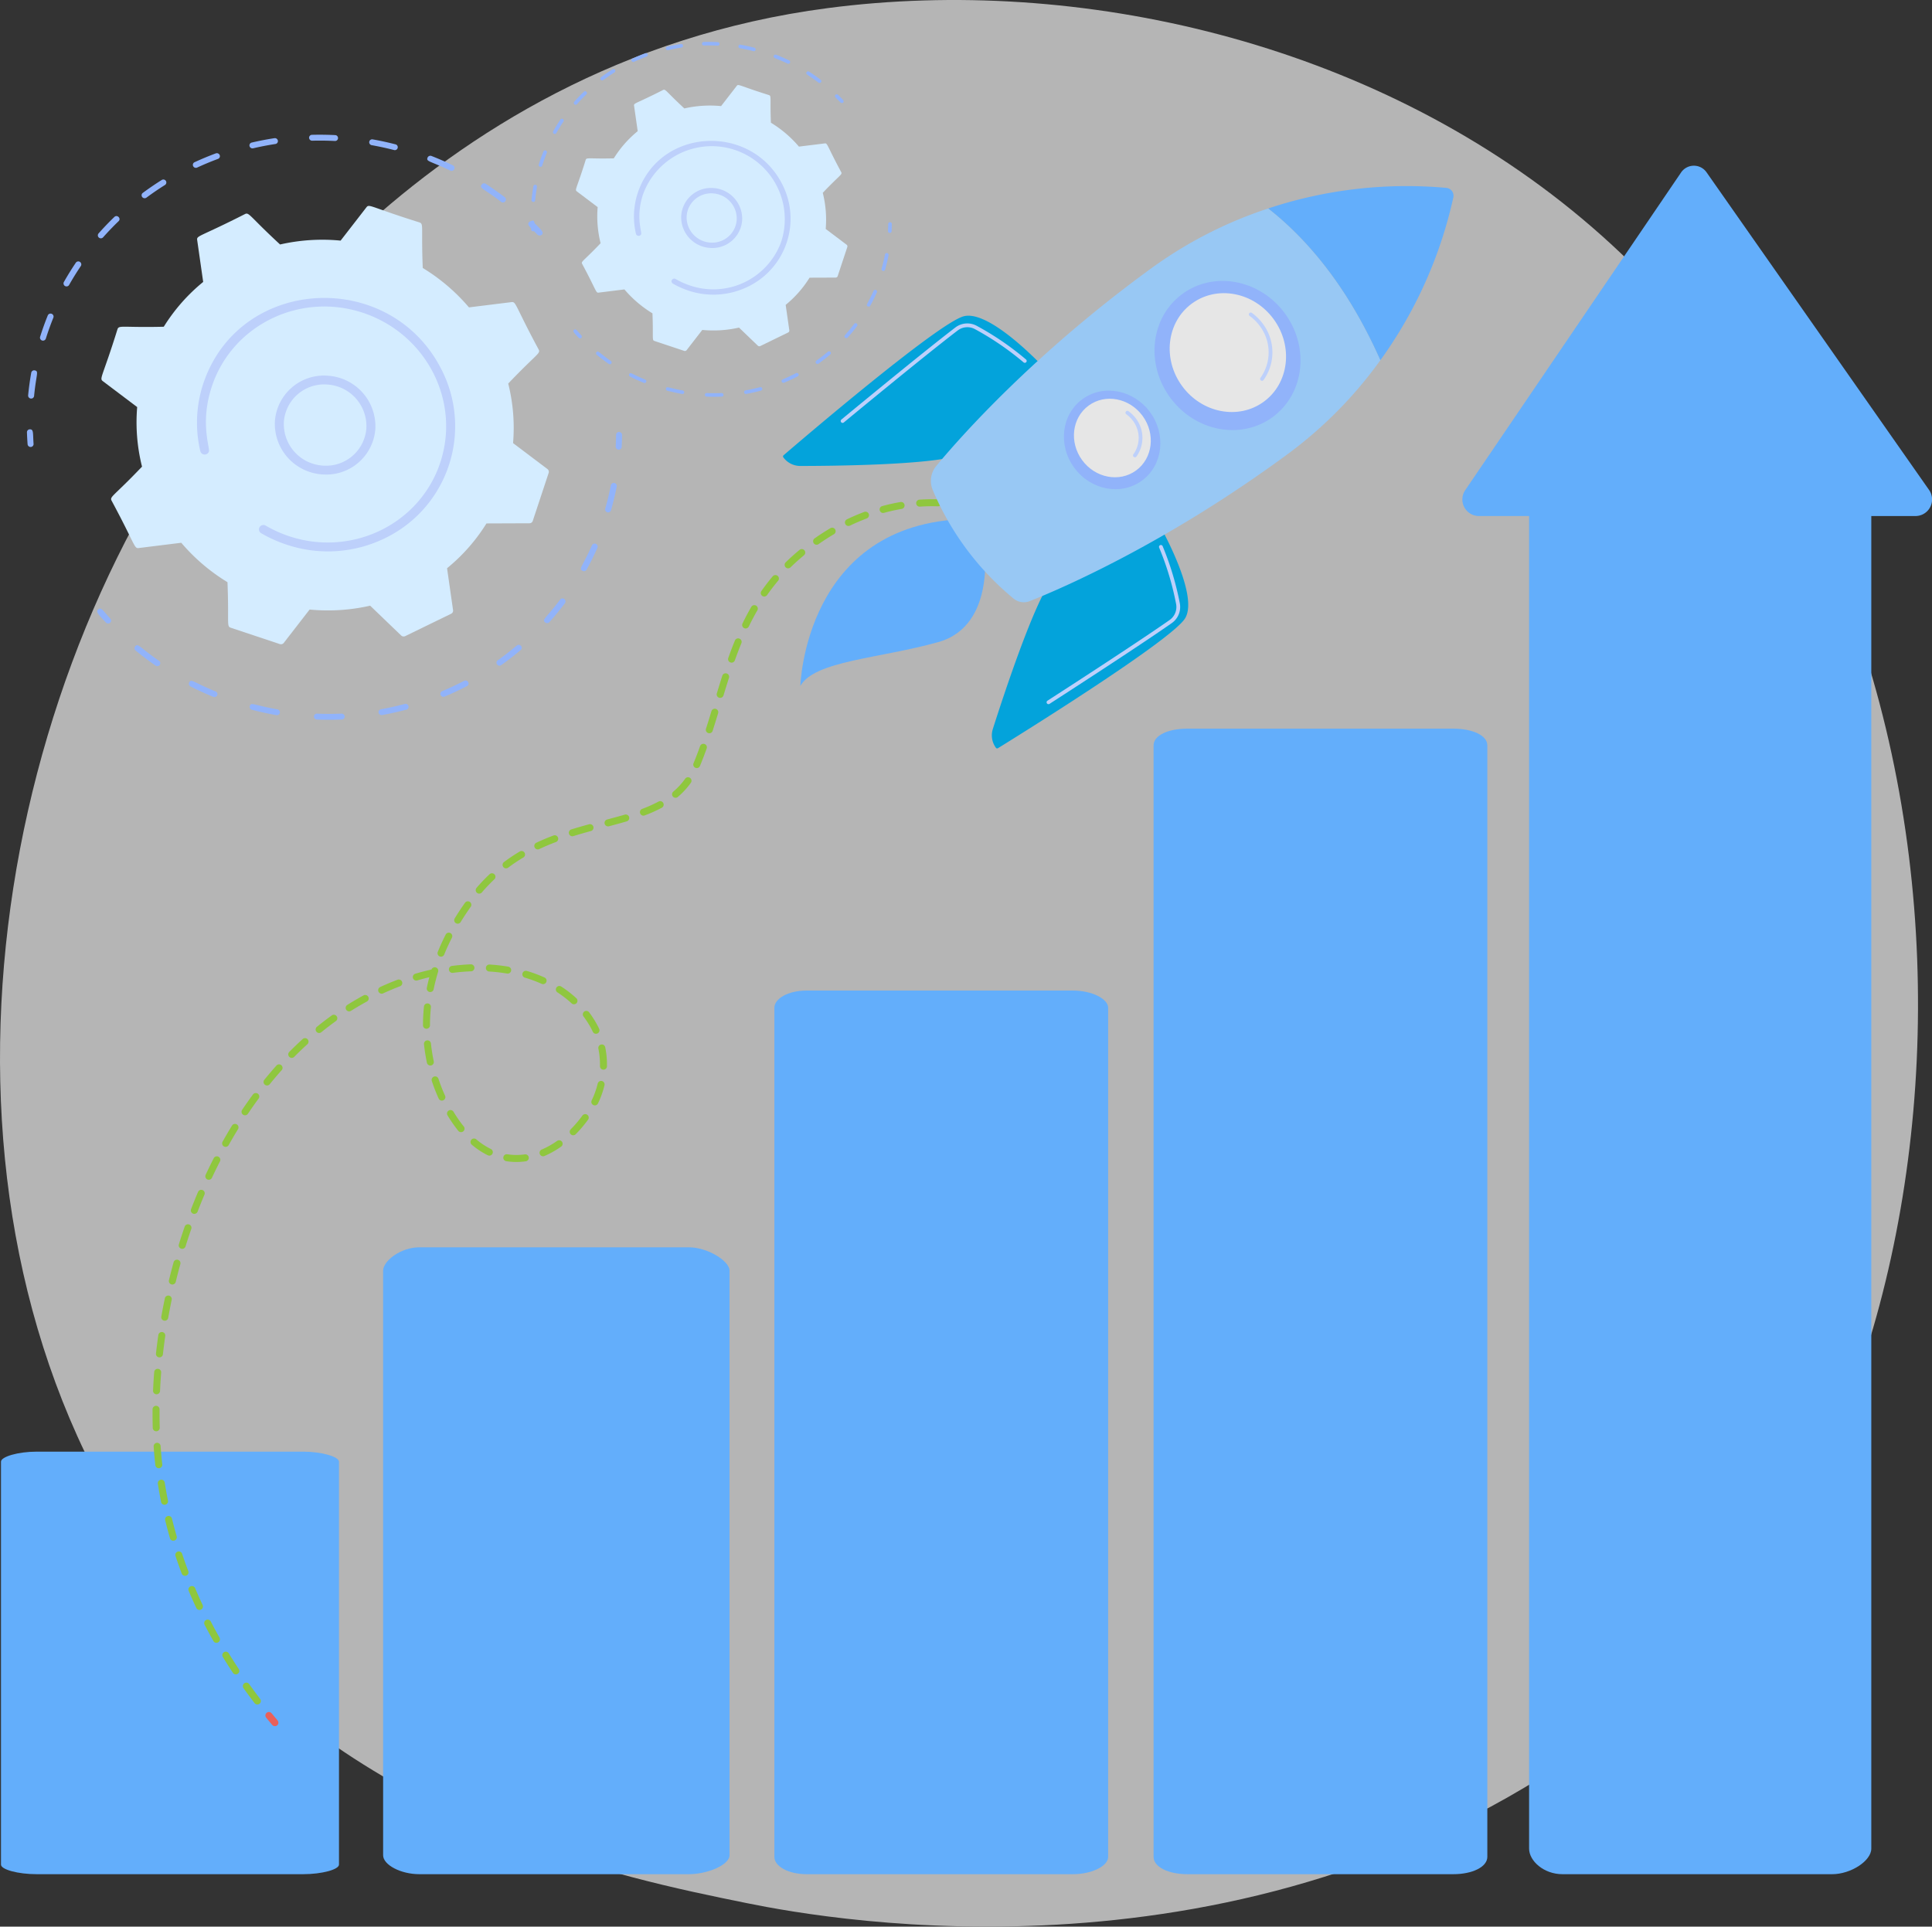 <svg xmlns="http://www.w3.org/2000/svg" xmlns:xlink="http://www.w3.org/1999/xlink" width="435.491" height="434.359" viewBox="0 0 435.491 434.359">
  <rect x="0" y="0" width="435.491" height="434.359" fill="#333333" stroke="none"/>
  <defs>
    <clipPath id="clip-path">
      <rect id="Rectangle_3454" data-name="Rectangle 3454" width="435.491" height="434.359" fill="none"/>
    </clipPath>
    <clipPath id="clip-path-3">
      <rect id="Rectangle_3448" data-name="Rectangle 3448" width="432.337" height="434.359" fill="none"/>
    </clipPath>
    <clipPath id="clip-path-4">
      <path id="Path_35144" data-name="Path 35144" d="M381.274,2458.366a.789.789,0,0,0-.108,1.109q.67.815,1.356,1.62a.788.788,0,1,0,1.2-1.021q-.678-.8-1.34-1.6a.787.787,0,0,0-1.109-.109" transform="translate(-380.987 -2458.187)" fill="none"/>
    </clipPath>
    <linearGradient id="linear-gradient" x1="-19.178" y1="15.188" x2="-19.127" y2="15.188" gradientUnits="objectBoundingBox">
      <stop offset="0" stop-color="#e1473d"/>
      <stop offset="1" stop-color="#e9605a"/>
    </linearGradient>
    <clipPath id="clip-path-6">
      <path id="Path_35146" data-name="Path 35146" d="M1369.045,720.1a.788.788,0,0,0,.666.893c.672.1,1.354.216,2.026.351a.81.81,0,0,0,.156.016.788.788,0,0,0,.154-1.56c-.7-.141-1.41-.263-2.11-.365a.774.774,0,0,0-.115-.008.79.79,0,0,0-.778.675" transform="translate(-1369.036 -719.424)" fill="none"/>
    </clipPath>
    <linearGradient id="linear-gradient-2" x1="-57.04" y1="166.187" x2="-56.999" y2="166.187" xlink:href="#linear-gradient"/>
  </defs>
  <g id="Group_9439" data-name="Group 9439" transform="translate(-265 89)">
    <g id="Group_9438" data-name="Group 9438" transform="translate(265 -89)" clip-path="url(#clip-path)">
      <g id="Group_9429" data-name="Group 9429" transform="translate(0 0)">
        <g id="Group_9428" data-name="Group 9428" clip-path="url(#clip-path)">
          <g id="Group_9427" data-name="Group 9427" transform="translate(0 0)" opacity="0.68">
            <g id="Group_9426" data-name="Group 9426">
              <g id="Group_9425" data-name="Group 9425" clip-path="url(#clip-path-3)">
                <path id="Path_35119" data-name="Path 35119" d="M382.224,373.261c-8.878,9.346-17.278,15.373-23.914,20.135C280.3,449.371,187.987,433.054,168.368,429.07,139.4,423.186,83.4,411.812,42.913,364.2-18.34,292.169-8.8,178.686,38.71,103.774c8.691-13.7,54.6-89.756,147.9-101.952C243.077-5.56,308.9,9.327,356.566,49.262c100.056,83.827,92.933,253.173,25.658,324" transform="translate(0 0.001)" fill="#f2f2f2"/>
              </g>
            </g>
          </g>
          <path id="Path_35120" data-name="Path 35120" d="M39.27,620.4a.679.679,0,0,1-.44-.581c-.066-.886-.115-1.788-.144-2.681a.657.657,0,0,1,.653-.675c.9-.02.66.882.838,3.279a.656.656,0,0,1-.624.7.69.69,0,0,1-.283-.043" transform="translate(-32.611 -519.672)" fill="#91b3fa"/>
          <path id="Path_35121" data-name="Path 35121" d="M40.383,252.181c.165-1.7.4-3.411.7-5.09a.664.664,0,0,1,.783-.528c1,.194.348.758-.14,5.764a.661.661,0,0,1-.737.587.679.679,0,0,1-.608-.733m2.7-13.186c.515-1.634,1.1-3.279,1.734-4.83a.678.678,0,0,1,1.257.507c-.626,1.547-1.195,3.134-1.7,4.733a.678.678,0,0,1-1.292-.41m5.352-12.339c.838-1.483,1.747-2.952,2.7-4.366a.677.677,0,0,1,1.129.747c-.936,1.385-1.827,2.825-2.648,4.278a.678.678,0,0,1-1.184-.658m7.9-10.031a.658.658,0,0,1-.072-.938c1.132-1.279,2.332-2.53,3.566-3.718.634-.61,1.587.346.953.956-1.209,1.164-2.385,2.389-3.495,3.642a.682.682,0,0,1-.953.057m9.77-9.138a.654.654,0,0,1,.123-.93c1.379-1.022,2.815-2,4.271-2.914a.672.672,0,0,1,.739,1.124c-1.426.893-2.834,1.854-4.185,2.856a.687.687,0,0,1-.948-.135m11.855-6.63a.682.682,0,0,1-.374-.339.652.652,0,0,1,.313-.883c1.565-.724,3.178-1.395,4.794-1.995a.689.689,0,0,1,.876.388.653.653,0,0,1-.382.856c-1.583.588-3.164,1.246-4.7,1.955a.684.684,0,0,1-.529.018M90.71,196.47a.682.682,0,0,1-.422-.467.653.653,0,0,1,.489-.8c1.684-.394,3.407-.727,5.119-.989a.685.685,0,0,1,.78.554.654.654,0,0,1-.552.758c-1.678.258-3.366.584-5.016.97a.687.687,0,0,1-.4-.027m13-2.331a.657.657,0,0,1,.647-.682c1.735-.046,3.5-.024,5.235.065a.664.664,0,1,1-.05,1.327c-1.7-.087-3.429-.108-5.129-.063a.683.683,0,0,1-.7-.646M147,208.57c-4.048-3.091-4.958-3.041-4.4-3.879a.678.678,0,0,1,.934-.185c1.461.947,2.9,1.963,4.288,3.02A.664.664,0,1,1,147,208.57m-29.729-13.548a.663.663,0,0,1,.777-.535c1.713.3,3.438.678,5.127,1.113a.663.663,0,1,1-.323,1.285c-1.655-.425-3.346-.792-5.024-1.091a.677.677,0,0,1-.556-.772m18.249,6.494c-4.581-2.214-5.473-1.987-5.1-2.924a.688.688,0,0,1,.873-.369c1.627.638,3.246,1.346,4.812,2.1a.663.663,0,1,1-.581,1.191" transform="translate(-34.04 -163.062)" fill="#91b3fa"/>
          <path id="Path_35122" data-name="Path 35122" d="M760.435,320.646c-1.552-1.658-2.515-2.219-1.87-2.852a.683.683,0,0,1,.956.009c1.674,1.65,2.514,2.307,1.869,2.889a.77.77,0,0,1-.955-.046" transform="translate(-639.287 -267.734)" fill="#91b3fa"/>
          <path id="Path_35123" data-name="Path 35123" d="M884.313,624.195a.677.677,0,0,1-.44-.665c.047-.873.076-1.756.087-2.626a.659.659,0,0,1,.684-.646.683.683,0,0,1,.668.682c-.011.888-.041,1.789-.089,2.68a.66.66,0,0,1-.71.618.689.689,0,0,1-.2-.043" transform="translate(-745.091 -522.867)" fill="#91b3fa"/>
          <path id="Path_35124" data-name="Path 35124" d="M210.832,741.615c-1.739-.711-3.468-1.5-5.139-2.354a.666.666,0,0,1-.3-.9c.473-.916.856-.057,5.943,2.024a.669.669,0,0,1,.376.869.688.688,0,0,1-.879.356m8.217,2.1c.256-1,.847-.235,6.226.716a.676.676,0,0,1,.557.772.663.663,0,0,1-.776.536c-1.841-.325-3.7-.732-5.516-1.21a.674.674,0,0,1-.49-.814m-21.237-9.15c-1.54-1.066-3.055-2.21-4.5-3.4a.659.659,0,0,1-.093-.937c.668-.789.848.13,5.363,3.254a.662.662,0,0,1,.173.927.68.68,0,0,1-.94.156m36.139,12.117a.677.677,0,0,1-.441-.647.659.659,0,0,1,.693-.636c1.836.074,3.693.072,5.52-.006a.683.683,0,0,1,.714.634.657.657,0,0,1-.635.693c-1.865.08-3.761.082-5.635.006a.7.7,0,0,1-.217-.044m14.56-1a.682.682,0,0,1-.429-.5.654.654,0,0,1,.532-.773c1.8-.323,3.6-.727,5.366-1.2a.688.688,0,0,1,.836.467.653.653,0,0,1-.463.815c-1.8.482-3.642.893-5.477,1.224a.687.687,0,0,1-.365-.034m13.937-4.121a.683.683,0,0,1-.384-.36.652.652,0,0,1,.345-.871c1.677-.7,3.344-1.486,4.954-2.325a.689.689,0,0,1,.917.279.652.652,0,0,1-.27.9c-1.643.857-3.344,1.655-5.055,2.373a.685.685,0,0,1-.507.008m12.646-7.023a.686.686,0,0,1-.309-.233.653.653,0,0,1,.143-.927c1.476-1.047,2.924-2.17,4.3-3.338a.685.685,0,0,1,.953.076.654.654,0,0,1-.063.936c-1.409,1.191-2.886,2.337-4.393,3.406a.682.682,0,0,1-.636.079m10.537-9.715c-.793-.688.14-.826,3.373-5.134a.677.677,0,0,1,1.092.8c-1.1,1.47-2.284,2.911-3.512,4.283a.682.682,0,0,1-.953.052m8.425-11.628c-.925-.5-.053-.832,2.126-5.754a.678.678,0,0,1,1.241.545c-.744,1.68-1.569,3.345-2.452,4.951a.675.675,0,0,1-.915.258m5.536-13.214a.672.672,0,0,1-.416-.808c.5-1.737.923-3.508,1.267-5.266a.665.665,0,0,1,.791-.515.677.677,0,0,1,.536.786c-.352,1.793-.787,3.6-1.294,5.373a.667.667,0,0,1-.833.448l-.053-.017" transform="translate(-162.748 -584.502)" fill="#91b3fa"/>
          <path id="Path_35125" data-name="Path 35125" d="M141.453,876.984c-1.6-1.726-2.4-2.418-1.733-2.969.7-.574,1.09.316,2.726,2.083a.655.655,0,0,1-.038.938.685.685,0,0,1-.955-.052" transform="translate(-117.582 -736.635)" fill="#91b3fa"/>
          <path id="Path_35126" data-name="Path 35126" d="M154.015,372.779l9.6-1.189a42.994,42.994,0,0,0,10.415,8.886c.375,9.261-.255,9.937.735,10.267l11.069,3.688a.8.8,0,0,0,.882-.261l5.829-7.525a42.834,42.834,0,0,0,13.646-.871l6.987,6.717a.813.813,0,0,0,.915.147l10.361-5.048a.767.767,0,0,0,.427-.8l-1.355-9.46a40.835,40.835,0,0,0,8.884-10.1l9.692-.036a.781.781,0,0,0,.743-.531l3.584-10.826a.784.784,0,0,0-.279-.871l-7.745-5.845a40.98,40.98,0,0,0-1.092-13.428c6.43-6.748,7.334-6.754,6.864-7.665-5.368-9.975-5.062-10.824-6.114-10.694l-9.6,1.189a42.989,42.989,0,0,0-10.415-8.886c-.374-9.255.256-9.937-.734-10.267-11.06-3.475-11.325-4.236-11.951-3.426l-5.83,7.525a42.821,42.821,0,0,0-13.646.871c-6.878-6.345-6.968-7.319-7.9-6.863-10.165,5.175-10.934,4.826-10.788,5.848l1.355,9.46a40.821,40.821,0,0,0-8.883,10.1c-9.251.224-10.108-.422-10.435.567-3.353,10.773-4.143,11.065-3.305,11.7l7.745,5.845a40.988,40.988,0,0,0,1.092,13.428c-6.408,6.725-7.335,6.749-6.863,7.665,5.367,9.975,5.062,10.824,6.113,10.694" transform="translate(-122.755 -249.222)" fill="#d4ecff"/>
          <path id="Path_35127" data-name="Path 35127" d="M394.518,549.559a11.094,11.094,0,0,1,12.067-10.212,11.435,11.435,0,0,1,10.573,12.018,11.1,11.1,0,0,1-12.067,10.213,11.433,11.433,0,0,1-10.573-12.018m10.64,11.024.006,0Zm1.293-19.25a9.1,9.1,0,0,0-9.91,8.387,9.388,9.388,0,0,0,8.683,9.87,9.112,9.112,0,0,0,9.91-8.387,9.39,9.39,0,0,0-8.684-9.87" transform="translate(-332.552 -454.63)" fill="#bdd0fb"/>
          <path id="Path_35128" data-name="Path 35128" d="M301.812,483.011h0a29.976,29.976,0,0,1-4.533-2.16,1,1,0,0,1-.443-1.212.961.961,0,0,1,.075-.155,1.016,1.016,0,0,1,1.385-.342,28.064,28.064,0,0,0,5.265,2.382c13.842,4.611,28.723-2.356,33.718-15.578q.191-.507.363-1.025c4.624-13.969-3.236-29.03-17.408-33.756-14.152-4.715-29.462,2.673-34.081,16.6-2.745,8.293-.346,13.858-.668,14.712a1.021,1.021,0,0,1-1.939-.149,28.034,28.034,0,0,1,1.069-16.307c8.748-23.158,41.7-24.568,53.187-2.3a28.055,28.055,0,0,1,1.769,21.838q-.186.561-.393,1.111A27.959,27.959,0,0,1,325.129,482a29.267,29.267,0,0,1-22.193,1.408q-.566-.188-1.124-.4" transform="translate(-238.401 -360.638)" fill="#bdd0fb"/>
          <path id="Path_35129" data-name="Path 35129" d="M762.355,319.12a.412.412,0,0,1-.267-.353c-.04-.537-.07-1.085-.087-1.626a.4.4,0,0,1,.4-.41c.549-.012.4.535.509,1.989a.4.4,0,0,1-.379.426.422.422,0,0,1-.172-.026" transform="translate(-642.355 -266.999)" fill="#91b3fa"/>
          <path id="Path_35130" data-name="Path 35130" d="M763.03,95.733c.1-1.03.244-2.069.426-3.088a.4.4,0,0,1,.475-.32c.607.118.211.46-.085,3.5a.4.4,0,0,1-.447.356.412.412,0,0,1-.369-.445m1.635-8c.313-.992.671-1.989,1.052-2.93a.411.411,0,0,1,.762.308c-.38.938-.725,1.9-1.031,2.871a.411.411,0,0,1-.784-.249m3.247-7.486c.508-.9,1.06-1.791,1.64-2.649a.411.411,0,0,1,.685.453c-.568.84-1.109,1.714-1.607,2.6a.411.411,0,0,1-.718-.4m4.791-6.085a.4.4,0,0,1-.044-.569c.687-.776,1.415-1.535,2.164-2.255.385-.37.963.21.578.58-.733.706-1.447,1.45-2.12,2.21a.414.414,0,0,1-.578.034m5.927-5.543a.4.4,0,0,1,.075-.564c.836-.62,1.708-1.215,2.591-1.768a.408.408,0,0,1,.448.682c-.865.542-1.719,1.125-2.539,1.732a.417.417,0,0,1-.575-.082m7.192-4.022a.413.413,0,0,1-.227-.205.4.4,0,0,1,.19-.536c.95-.439,1.928-.846,2.908-1.21a.418.418,0,0,1,.532.236.4.4,0,0,1-.232.519c-.961.356-1.919.756-2.85,1.186a.415.415,0,0,1-.321.011m7.739-2.662a.413.413,0,0,1-.256-.283.4.4,0,0,1,.3-.485c1.022-.239,2.067-.441,3.106-.6a.415.415,0,0,1,.473.336.4.4,0,0,1-.335.46c-1.018.156-2.042.354-3.043.588a.415.415,0,0,1-.242-.016m7.885-1.414a.4.4,0,0,1,.393-.414c1.052-.028,2.121-.014,3.176.039a.4.4,0,1,1-.03.8c-1.034-.053-2.08-.066-3.111-.038a.415.415,0,0,1-.427-.392m26.265,8.755c-2.456-1.875-3.008-1.845-2.671-2.353a.412.412,0,0,1,.566-.112c.887.574,1.762,1.191,2.6,1.832a.4.4,0,1,1-.5.634m-18.035-8.219a.4.4,0,0,1,.471-.325c1.039.185,2.086.412,3.11.675a.4.4,0,1,1-.2.78c-1-.258-2.03-.481-3.048-.662a.411.411,0,0,1-.338-.468M820.747,65c-2.779-1.343-3.32-1.205-3.1-1.774a.418.418,0,0,1,.53-.224c.987.387,1.969.817,2.919,1.275a.4.4,0,0,1,.194.54.408.408,0,0,1-.546.182" transform="translate(-643.221 -50.658)" fill="#91b3fa"/>
          <path id="Path_35131" data-name="Path 35131" d="M1199.857,137.268c-.942-1.006-1.526-1.346-1.134-1.73a.414.414,0,0,1,.58.005c1.015,1,1.525,1.4,1.134,1.753a.468.468,0,0,1-.58-.028" transform="translate(-1010.401 -114.159)" fill="#91b3fa"/>
          <path id="Path_35132" data-name="Path 35132" d="M1275.01,321.42a.41.41,0,0,1-.267-.4c.028-.529.046-1.065.053-1.593a.4.4,0,0,1,.415-.392.414.414,0,0,1,.405.414c-.007.539-.025,1.085-.054,1.626a.4.4,0,0,1-.431.375.413.413,0,0,1-.12-.026" transform="translate(-1074.588 -268.938)" fill="#91b3fa"/>
          <path id="Path_35133" data-name="Path 35133" d="M866.435,392.654c-1.055-.431-2.1-.912-3.118-1.428a.4.4,0,0,1-.182-.544c.287-.556.519-.035,3.605,1.228a.406.406,0,0,1,.228.527.417.417,0,0,1-.533.216m4.985,1.271c.155-.6.514-.143,3.777.434a.41.41,0,0,1,.338.468.4.4,0,0,1-.471.325c-1.117-.2-2.243-.445-3.346-.734a.409.409,0,0,1-.3-.493m-12.884-5.551c-.934-.647-1.853-1.341-2.732-2.063a.4.4,0,0,1-.057-.568c.405-.479.515.079,3.254,1.974a.4.4,0,0,1,.105.562.413.413,0,0,1-.571.095m21.924,7.351a.411.411,0,0,1-.268-.393.4.4,0,0,1,.421-.386c1.114.045,2.241.044,3.349,0a.414.414,0,0,1,.433.385.4.4,0,0,1-.385.42c-1.132.049-2.282.05-3.419,0a.424.424,0,0,1-.131-.027m8.833-.607a.413.413,0,0,1-.26-.3.4.4,0,0,1,.323-.469c1.09-.2,2.185-.441,3.255-.727a.417.417,0,0,1,.507.283.4.4,0,0,1-.281.494c-1.092.293-2.21.542-3.323.742a.414.414,0,0,1-.221-.02m8.455-2.5a.413.413,0,0,1-.233-.219.4.4,0,0,1,.209-.528c1.017-.426,2.028-.9,3.005-1.411a.418.418,0,0,1,.556.169.4.4,0,0,1-.163.545c-1,.52-2.029,1-3.067,1.439a.415.415,0,0,1-.308,0m7.672-4.261a.417.417,0,0,1-.188-.142.4.4,0,0,1,.087-.562c.9-.635,1.774-1.317,2.611-2.025a.416.416,0,0,1,.578.046.4.4,0,0,1-.038.568c-.854.723-1.751,1.418-2.665,2.067a.413.413,0,0,1-.386.048m6.392-5.894c-.481-.418.085-.5,2.046-3.115a.411.411,0,0,1,.662.485c-.669.892-1.386,1.766-2.13,2.6a.414.414,0,0,1-.578.032m5.111-7.054c-.561-.3-.032-.5,1.29-3.491a.411.411,0,0,1,.753.331c-.451,1.019-.952,2.029-1.488,3a.41.41,0,0,1-.555.156m3.358-8.016a.407.407,0,0,1-.252-.49c.3-1.054.56-2.129.769-3.194a.4.4,0,0,1,.48-.313.411.411,0,0,1,.325.477c-.213,1.088-.477,2.184-.785,3.259a.4.4,0,0,1-.505.272l-.032-.011" transform="translate(-721.304 -306.33)" fill="#91b3fa"/>
          <path id="Path_35134" data-name="Path 35134" d="M824.346,474.777c-.97-1.047-1.458-1.467-1.051-1.8.424-.348.661.191,1.654,1.264a.4.4,0,0,1-.023.569.415.415,0,0,1-.579-.032" transform="translate(-693.903 -398.622)" fill="#91b3fa"/>
          <path id="Path_35135" data-name="Path 35135" d="M831.966,168.9l5.827-.721a26.087,26.087,0,0,0,6.319,5.391c.227,5.618-.155,6.028.445,6.228l6.715,2.237a.483.483,0,0,0,.535-.158l3.536-4.565a25.989,25.989,0,0,0,8.278-.528l4.239,4.075a.493.493,0,0,0,.555.089l6.286-3.062a.466.466,0,0,0,.259-.486l-.822-5.739a24.768,24.768,0,0,0,5.389-6.13l5.88-.022a.473.473,0,0,0,.451-.322l2.175-6.568a.476.476,0,0,0-.169-.529l-4.7-3.546a24.863,24.863,0,0,0-.663-8.146c3.9-4.094,4.449-4.1,4.164-4.65-3.256-6.051-3.071-6.567-3.709-6.488l-5.827.722a26.078,26.078,0,0,0-6.318-5.391c-.227-5.615.155-6.028-.445-6.229-6.71-2.108-6.87-2.57-7.25-2.079l-3.536,4.565a25.979,25.979,0,0,0-8.278.528c-4.173-3.849-4.227-4.44-4.794-4.164-6.167,3.14-6.633,2.928-6.545,3.548l.822,5.739a24.769,24.769,0,0,0-5.389,6.13c-5.612.136-6.132-.256-6.331.344-2.034,6.536-2.513,6.712-2.005,7.1l4.7,3.546a24.87,24.87,0,0,0,.663,8.146c-3.888,4.08-4.45,4.094-4.164,4.65,3.256,6.051,3.071,6.567,3.709,6.488" transform="translate(-697.041 -102.928)" fill="#d4ecff"/>
          <path id="Path_35136" data-name="Path 35136" d="M977.871,276.141a6.73,6.73,0,0,1,7.32-6.2,6.937,6.937,0,0,1,6.414,7.29,6.731,6.731,0,0,1-7.321,6.2,6.936,6.936,0,0,1-6.414-7.291m6.455,6.688h0Zm.785-11.678a5.521,5.521,0,0,0-6.012,5.088,5.7,5.7,0,0,0,5.268,5.988,5.528,5.528,0,0,0,6.012-5.088,5.7,5.7,0,0,0-5.268-5.988" transform="translate(-824.318 -227.541)" fill="#bdd0fb"/>
          <path id="Path_35137" data-name="Path 35137" d="M921.629,235.769h0a18.173,18.173,0,0,1-2.75-1.31.6.6,0,0,1-.224-.829.617.617,0,0,1,.841-.207,17.013,17.013,0,0,0,3.194,1.445,16.281,16.281,0,0,0,20.455-9.451q.116-.307.22-.622a16.466,16.466,0,0,0-31.236-10.406c-1.665,5.031-.21,8.407-.406,8.925a.62.62,0,0,1-1.176-.09,17.006,17.006,0,0,1,.649-9.893c5.307-14.049,25.3-14.9,32.266-1.394a17.02,17.02,0,0,1,1.073,13.248q-.113.34-.239.674a16.961,16.961,0,0,1-8.522,9.3,17.756,17.756,0,0,1-13.463.854q-.343-.114-.682-.242" transform="translate(-767.199 -170.52)" fill="#bdd0fb"/>
          <path id="Path_35138" data-name="Path 35138" d="M618.909,1790.956H558.188c-4.256,0-8.185,3.1-8.185,5.253V1928.02c0,2.152,3.929,4.269,8.185,4.269h60.721c4.256,0,9.181-2.117,9.181-4.269V1796.209c0-2.151-4.925-5.253-9.181-5.253" transform="translate(-463.644 -1509.749)" fill="#63aefb"/>
          <path id="Path_35139" data-name="Path 35139" d="M77.629,2086.626c0-1.113-3.837-2.264-8.093-2.264H9.5c-4.256,0-8.057,1.151-8.057,2.264v90.836c0,1.113,3.8,2.164,8.057,2.164H69.536c4.256,0,8.093-1.051,8.093-2.164Z" transform="translate(-1.22 -1757.086)" fill="#63aefb"/>
          <path id="Path_35140" data-name="Path 35140" d="M2272.307,699.422c0-2.734-4.577-4.8-8.833-4.8H2202.7c-4.256,0-7.529,2.063-7.529,4.8v302.917c0,2.734,3.273,5.759,7.529,5.759h60.773c4.256,0,8.833-3.025,8.833-5.759Z" transform="translate(-1850.497 -585.557)" fill="#63aefb"/>
          <path id="Path_35141" data-name="Path 35141" d="M1186.94,1426.176c0-2.014-3.67-3.877-7.926-3.877h-60.033c-4.256,0-7.271,1.863-7.271,3.877v191.47c0,2.014,3.016,3.871,7.271,3.871h60.033c4.256,0,7.926-1.856,7.926-3.871Z" transform="translate(-937.155 -1198.976)" fill="#63aefb"/>
          <path id="Path_35142" data-name="Path 35142" d="M1731.3,1050.032c0-2.26-3.37-3.764-7.626-3.764h-60.033c-4.256,0-7.571,1.5-7.571,3.764v250.595c0,2.26,3.315,3.9,7.571,3.9h60.033c4.256,0,7.626-1.642,7.626-3.9Z" transform="translate(-1396.043 -881.988)" fill="#63aefb"/>
          <path id="Path_35143" data-name="Path 35143" d="M2100.091,311.032l48.594-71.529a3.488,3.488,0,0,1,5.8-.044l50.1,71.529a3.737,3.737,0,0,1-2.885,5.921h-98.692a3.735,3.735,0,0,1-2.915-5.877" transform="translate(-1769.786 -200.572)" fill="#63aefb"/>
        </g>
      </g>
      <g id="Group_9431" data-name="Group 9431" transform="translate(59.821 385.973)">
        <g id="Group_9430" data-name="Group 9430" clip-path="url(#clip-path-4)">
          <rect id="Rectangle_3450" data-name="Rectangle 3450" width="3.114" height="3.186" transform="translate(-0.097)" fill="url(#linear-gradient)"/>
        </g>
      </g>
      <g id="Group_9433" data-name="Group 9433" transform="translate(0 0)">
        <g id="Group_9432" data-name="Group 9432" clip-path="url(#clip-path)">
          <path id="Path_35145" data-name="Path 35145" d="M242.622,988.558a.785.785,0,0,1-.625-.308c-.853-1.11-1.695-2.246-2.5-3.375a.787.787,0,1,1,1.281-.916c.8,1.114,1.628,2.235,2.469,3.332a.787.787,0,0,1-.624,1.267m-4.853-6.79a.786.786,0,0,1-.657-.353c-.771-1.161-1.531-2.353-2.261-3.541a.788.788,0,1,1,1.342-.824c.72,1.173,1.471,2.348,2.231,3.495a.788.788,0,0,1-.656,1.223m-4.364-7.114a.787.787,0,0,1-.687-.4c-.69-1.223-1.363-2.467-2-3.7a.788.788,0,0,1,1.4-.723c.627,1.213,1.29,2.44,1.971,3.646a.788.788,0,0,1-.686,1.175m-3.831-7.414a.787.787,0,0,1-.713-.453c-.6-1.267-1.172-2.558-1.715-3.838a.787.787,0,0,1,1.45-.615c.535,1.261,1.1,2.534,1.69,3.783a.788.788,0,0,1-.712,1.123m-3.255-7.683a.788.788,0,0,1-.737-.509c-.5-1.312-.97-2.645-1.409-3.961a.787.787,0,0,1,1.494-.5c.432,1.3.9,2.61,1.388,3.9a.789.789,0,0,1-.737,1.066m-2.639-7.916a.787.787,0,0,1-.756-.569c-.387-1.34-.751-2.707-1.083-4.063a.788.788,0,0,1,1.53-.375c.327,1.335.686,2.681,1.067,4a.788.788,0,0,1-.757,1.006m-1.983-8.1a.788.788,0,0,1-.771-.633c-.276-1.375-.525-2.768-.74-4.141a.788.788,0,0,1,1.556-.244c.211,1.35.456,2.721.728,4.074a.788.788,0,0,1-.617.927.779.779,0,0,1-.156.016m-1.292-8.242a.787.787,0,0,1-.781-.7c-.153-1.364-.28-2.774-.377-4.189a.787.787,0,1,1,1.571-.108c.1,1.393.221,2.78.371,4.122a.787.787,0,0,1-.695.87.779.779,0,0,1-.089,0m-.576-8.324a.787.787,0,0,1-.786-.765c-.031-1.063-.046-2.143-.046-3.211q0-.495,0-.991a.808.808,0,0,1,.794-.781.787.787,0,0,1,.781.794q0,.49,0,.979c0,1.053.015,2.118.045,3.165a.787.787,0,0,1-.764.81h-.023m.07-8.345h-.035a.788.788,0,0,1-.752-.822c.062-1.389.148-2.8.258-4.193a.787.787,0,1,1,1.57.124c-.108,1.375-.193,2.768-.254,4.139a.787.787,0,0,1-.786.753m.652-8.321a.787.787,0,0,1-.783-.875c.153-1.375.333-2.776.533-4.165a.787.787,0,1,1,1.559.225c-.2,1.373-.375,2.757-.527,4.115a.787.787,0,0,1-.781.7m1.194-8.262a.806.806,0,0,1-.138-.012.788.788,0,0,1-.638-.913c.243-1.37.511-2.757.8-4.123a.787.787,0,1,1,1.541.324c-.282,1.349-.548,2.72-.787,4.074a.788.788,0,0,1-.775.651m1.711-8.164a.789.789,0,0,1-.766-.974c.33-1.359.685-2.725,1.053-4.06a.788.788,0,0,1,1.519.419c-.365,1.319-.714,2.669-1.04,4.012a.788.788,0,0,1-.765.6m2.22-8.038a.788.788,0,0,1-.752-1.021c.413-1.33.854-2.672,1.311-3.988a.787.787,0,1,1,1.488.516c-.451,1.3-.886,2.626-1.294,3.939a.789.789,0,0,1-.752.554m2.735-7.884a.788.788,0,0,1-.735-1.07c.506-1.315,1.035-2.626,1.574-3.9a.788.788,0,0,1,1.45.615c-.532,1.253-1.055,2.547-1.553,3.846a.789.789,0,0,1-.735.505m3.26-7.686a.788.788,0,0,1-.713-1.121c.592-1.269,1.213-2.54,1.845-3.779a.788.788,0,0,1,1.4.717c-.625,1.221-1.237,2.476-1.821,3.727a.788.788,0,0,1-.714.455M301,866.247a14.387,14.387,0,0,1-2.261-.179.788.788,0,1,1,.248-1.556,13.072,13.072,0,0,0,3.919.021.787.787,0,1,1,.225,1.559,14.962,14.962,0,0,1-2.131.155m6.021-1.286a.788.788,0,0,1-.31-1.512,19.019,19.019,0,0,0,3.486-1.961.788.788,0,0,1,.908,1.288,20.627,20.627,0,0,1-3.775,2.123.789.789,0,0,1-.309.063m-12.117-.149a.789.789,0,0,1-.347-.081,17.649,17.649,0,0,1-3.631-2.406.788.788,0,0,1,1.02-1.2,16.046,16.046,0,0,0,3.3,2.192.788.788,0,0,1-.348,1.5m-59.428-1.978a.788.788,0,0,1-.686-1.173c.686-1.224,1.4-2.445,2.129-3.631a.787.787,0,1,1,1.342.823c-.716,1.168-1.422,2.372-2.1,3.577a.787.787,0,0,1-.688.4m78.351-2.612a.787.787,0,0,1-.559-1.342,26.61,26.61,0,0,0,2.621-3.086.788.788,0,1,1,1.274.927,28.185,28.185,0,0,1-2.777,3.269.786.786,0,0,1-.559.233m-25.286-.7a.787.787,0,0,1-.613-.292c-.5-.623-1-1.294-1.475-2-.333-.493-.659-1-.968-1.514a.788.788,0,0,1,1.349-.814c.295.489.605.975.924,1.445.451.665.92,1.3,1.4,1.889a.788.788,0,0,1-.612,1.283m-48.695-3.8a.787.787,0,0,1-.653-1.227c.789-1.174,1.6-2.333,2.425-3.445a.788.788,0,1,1,1.267.935c-.807,1.093-1.609,2.233-2.385,3.388a.787.787,0,0,1-.654.348m78.85-2.23a.788.788,0,0,1-.709-1.13,18.854,18.854,0,0,0,1.349-3.763.788.788,0,1,1,1.531.371,20.462,20.462,0,0,1-1.462,4.078.787.787,0,0,1-.71.445m-34.481-1.079a.789.789,0,0,1-.717-.461,38.556,38.556,0,0,1-1.547-3.967.788.788,0,0,1,1.5-.49,36.859,36.859,0,0,0,1.484,3.8.787.787,0,0,1-.39,1.043.779.779,0,0,1-.326.071m-39.409-3.413a.788.788,0,0,1-.611-1.284c.887-1.094,1.806-2.174,2.731-3.21a.787.787,0,0,1,1.174,1.05c-.909,1.017-1.811,2.078-2.682,3.152a.786.786,0,0,1-.612.292m75.835-3.558h-.017a.787.787,0,0,1-.772-.8q0-.186,0-.372a17.751,17.751,0,0,0-.366-3.6.788.788,0,0,1,1.542-.319,19.348,19.348,0,0,1,.4,3.92c0,.134,0,.268,0,.4a.788.788,0,0,1-.787.772m-39.028-.941a.787.787,0,0,1-.769-.624,40.427,40.427,0,0,1-.663-4.2.788.788,0,0,1,1.567-.163,38.78,38.78,0,0,0,.636,4.038.788.788,0,0,1-.771.952m-31.24-1.725a.788.788,0,0,1-.56-1.341c.992-1,2.016-1.985,3.043-2.919a.788.788,0,0,1,1.059,1.166c-1.006.915-2.009,1.878-2.982,2.861a.784.784,0,0,1-.56.234m68.581-5.433a.787.787,0,0,1-.714-.455c-.239-.513-.508-1.02-.8-1.508a21.352,21.352,0,0,0-1.28-1.913.788.788,0,1,1,1.26-.945,23.118,23.118,0,0,1,1.374,2.054c.316.532.609,1.087.87,1.647a.788.788,0,0,1-.713,1.121m-62.4-.179a.788.788,0,0,1-.5-1.4c1.058-.86,2.147-1.695,3.235-2.483l.109-.079a.787.787,0,1,1,.928,1.273l-.116.084c-1.063.769-2.128,1.586-3.163,2.427a.785.785,0,0,1-.5.176m24.2-.949h0a.788.788,0,0,1-.787-.788,41.851,41.851,0,0,1,.221-4.246.788.788,0,0,1,1.567.162,40.4,40.4,0,0,0-.213,4.085.788.788,0,0,1-.788.787m-17.431-3.922a.788.788,0,0,1-.421-1.453c1.195-.755,2.42-1.475,3.64-2.14a.788.788,0,1,1,.754,1.383c-1.191.649-2.387,1.352-3.553,2.089a.784.784,0,0,1-.42.122m50.679-1.6a.785.785,0,0,1-.534-.209,23.862,23.862,0,0,0-3.19-2.47.787.787,0,1,1,.857-1.321,25.443,25.443,0,0,1,3.4,2.633.788.788,0,0,1-.534,1.366m-43.355-2.39a.788.788,0,0,1-.331-1.5c1.286-.594,2.6-1.145,3.9-1.638a.788.788,0,1,1,.559,1.473c-1.265.48-2.542,1.017-3.8,1.6a.784.784,0,0,1-.33.073m10.96-.376a.8.8,0,0,1-.159-.016.788.788,0,0,1-.614-.93c.163-.8.351-1.6.561-2.4-.91.219-1.823.464-2.727.733a.788.788,0,0,1-.449-1.51c1.215-.362,2.447-.682,3.668-.955a.788.788,0,0,1,1.5.476c-.4,1.315-.742,2.651-1.012,3.969a.788.788,0,0,1-.771.63m25.436-1.776a.786.786,0,0,1-.323-.07,30.012,30.012,0,0,0-3.81-1.408.788.788,0,0,1,.447-1.51,31.6,31.6,0,0,1,4.01,1.483.788.788,0,0,1-.324,1.506m-7.972-2.382a.8.8,0,0,1-.132-.011,37.96,37.96,0,0,0-4.06-.459.788.788,0,0,1,.093-1.573,39.582,39.582,0,0,1,4.229.478.788.788,0,0,1-.13,1.564m-12.474-.161a.788.788,0,0,1-.1-1.569c1.416-.182,2.838-.3,4.227-.355a.788.788,0,1,1,.061,1.574c-1.342.051-2.717.167-4.086.343a.836.836,0,0,1-.1.006m-2.563-3.653a.788.788,0,0,1-.729-1.084c.525-1.29,1.117-2.587,1.761-3.854a.787.787,0,1,1,1.4.713c-.623,1.228-1.2,2.484-1.706,3.734a.788.788,0,0,1-.73.491m3.766-7.437a.788.788,0,0,1-.672-1.2c.719-1.18,1.5-2.367,2.328-3.528a.788.788,0,0,1,1.284.913c-.8,1.131-1.567,2.287-2.267,3.435a.788.788,0,0,1-.673.378m4.85-6.774a.788.788,0,0,1-.6-1.3,39.768,39.768,0,0,1,2.93-3.074.787.787,0,1,1,1.08,1.147,38.136,38.136,0,0,0-2.813,2.952.787.787,0,0,1-.6.275m6.058-5.7a.787.787,0,0,1-.474-1.417,39.83,39.83,0,0,1,3.531-2.365.788.788,0,1,1,.806,1.353,38.207,38.207,0,0,0-3.39,2.272.787.787,0,0,1-.473.158m7.142-4.272a.788.788,0,0,1-.336-1.5c1.238-.585,2.514-1.123,3.9-1.645a.788.788,0,0,1,.556,1.474c-1.346.507-2.584,1.029-3.785,1.6a.783.783,0,0,1-.335.076m7.79-2.968a.788.788,0,0,1-.233-1.54c1.2-.372,2.482-.743,4.036-1.166a.788.788,0,0,1,.414,1.52c-1.536.418-2.8.784-3.983,1.151a.791.791,0,0,1-.234.036m8.045-2.231a.788.788,0,0,1-.2-1.549c1.29-.342,2.668-.712,4-1.1a.788.788,0,0,1,.445,1.511c-1.353.4-2.744.772-4.045,1.117a.8.8,0,0,1-.2.026m7.985-2.42a.788.788,0,0,1-.278-1.525,29.844,29.844,0,0,0,3.7-1.663.788.788,0,0,1,.75,1.385,31.409,31.409,0,0,1-3.9,1.752.8.8,0,0,1-.278.051m7.247-4.032a.788.788,0,0,1-.51-1.388,15.517,15.517,0,0,0,2.673-2.907.787.787,0,1,1,1.285.911,17.3,17.3,0,0,1-2.94,3.2.785.785,0,0,1-.509.187m4.779-6.7a.788.788,0,0,1-.728-1.088c.5-1.214.985-2.477,1.48-3.861a.787.787,0,1,1,1.483.531c-.5,1.408-1,2.693-1.507,3.93a.788.788,0,0,1-.729.488m2.831-7.848a.788.788,0,0,1-.75-1.029c.425-1.32.834-2.645,1.237-3.972a.788.788,0,0,1,1.507.458c-.406,1.334-.817,2.668-1.245,4a.788.788,0,0,1-.75.546m2.449-7.979a.788.788,0,0,1-.754-1.017c.405-1.335.815-2.669,1.241-4a.788.788,0,0,1,1.5.481c-.424,1.32-.831,2.646-1.234,3.973a.788.788,0,0,1-.753.559m2.565-7.94a.788.788,0,0,1-.742-1.051c.5-1.409.99-2.7,1.5-3.933a.788.788,0,0,1,1.458.6c-.5,1.214-.977,2.478-1.47,3.863a.787.787,0,0,1-.742.524m3.175-7.707a.788.788,0,0,1-.709-1.131c.628-1.3,1.294-2.557,1.98-3.738a.787.787,0,1,1,1.362.791c-.666,1.147-1.313,2.37-1.924,3.633a.788.788,0,0,1-.71.445m4.194-7.2a.788.788,0,0,1-.645-1.239c.813-1.161,1.684-2.291,2.587-3.359a.788.788,0,0,1,1.2,1.017c-.873,1.032-1.715,2.124-2.5,3.246a.786.786,0,0,1-.645.336m5.381-6.357a.788.788,0,0,1-.552-1.35c.743-.729,1.525-1.448,2.326-2.136q.411-.354.828-.7a.788.788,0,0,1,1,1.216q-.4.333-.8.677c-.775.666-1.532,1.361-2.249,2.065a.786.786,0,0,1-.552.226m6.421-5.32a.788.788,0,0,1-.454-1.432c1.158-.815,2.356-1.588,3.558-2.3a.787.787,0,1,1,.8,1.357c-1.166.688-2.328,1.438-3.452,2.228a.783.783,0,0,1-.453.144m7.184-4.229a.788.788,0,0,1-.342-1.5c1.281-.615,2.592-1.177,3.9-1.668a.787.787,0,1,1,.555,1.474c-1.263.475-2.532,1.018-3.771,1.614a.782.782,0,0,1-.34.078m7.8-2.929a.788.788,0,0,1-.208-1.547c1.372-.376,2.767-.686,4.146-.923a.788.788,0,0,1,.267,1.553c-1.329.228-2.674.528-4,.89a.794.794,0,0,1-.209.028M391.9,718.5a.788.788,0,0,1-.053-1.573,41.027,41.027,0,0,1,4.252-.075.788.788,0,0,1-.055,1.574,39.392,39.392,0,0,0-4.089.072l-.055,0" transform="translate(-184.61 -604.276)" fill="#8fc73e"/>
        </g>
      </g>
      <g id="Group_9435" data-name="Group 9435" transform="translate(214.959 112.96)">
        <g id="Group_9434" data-name="Group 9434" clip-path="url(#clip-path-6)">
          <rect id="Rectangle_3452" data-name="Rectangle 3452" width="3.768" height="1.934" transform="translate(-0.054 0)" fill="url(#linear-gradient-2)"/>
        </g>
      </g>
      <g id="Group_9437" data-name="Group 9437" transform="translate(0 0)">
        <g id="Group_9436" data-name="Group 9436" clip-path="url(#clip-path)">
          <path id="Path_35147" data-name="Path 35147" d="M1190.373,750.64s3.093,18.574-10.3,22.316-27.829,4.192-31.069,9.877c0,0,.959-36.809,37.556-37.635Z" transform="translate(-968.595 -628.19)" fill="#63aefb"/>
          <path id="Path_35148" data-name="Path 35148" d="M1461.507,751.952s9.23,16.018,5.934,21.348c-3.135,5.069-38.708,27.126-42.173,29.266a.345.345,0,0,1-.462-.094,4.736,4.736,0,0,1-.693-4.236c2.218-6.971,9.019-27.729,13.089-33.346,4.915-6.783,24.306-12.937,24.306-12.937" transform="translate(-1200.318 -633.884)" fill="#03a3db"/>
          <path id="Path_35149" data-name="Path 35149" d="M1502.8,818.422a.423.423,0,0,0,.336-.054c.194-.125,19.468-12.541,27.556-18.209a4.44,4.44,0,0,0,1.811-4.494,66.1,66.1,0,0,0-3.868-12.859.425.425,0,0,0-.78.34,65.163,65.163,0,0,1,3.814,12.684,3.588,3.588,0,0,1-1.465,3.633c-8.074,5.658-27.334,18.066-27.528,18.19a.425.425,0,0,0,.124.769" transform="translate(-1266.567 -659.678)" fill="#bdd0fb"/>
          <path id="Path_35150" data-name="Path 35150" d="M1183.427,465.537s-12.477-13.642-18.553-12.113c-5.78,1.455-37.562,28.692-40.65,31.347a.345.345,0,0,0-.05.469,4.735,4.735,0,0,0,3.828,1.942c7.316-.006,29.158-.21,35.743-2.391,7.952-2.633,19.682-19.254,19.682-19.254" transform="translate(-947.603 -382.129)" fill="#03a3db"/>
          <path id="Path_35151" data-name="Path 35151" d="M1207.234,486.827a.424.424,0,0,0,.377-.084c.178-.147,17.829-14.752,25.665-20.738a3.592,3.592,0,0,1,3.906-.3,65.2,65.2,0,0,1,10.936,7.472.425.425,0,1,0,.558-.64,64.764,64.764,0,0,0-11.086-7.577,4.442,4.442,0,0,0-4.831.367c-7.849,6-25.513,20.612-25.691,20.758a.425.425,0,0,0,.165.739" transform="translate(-1017.411 -391.496)" fill="#bdd0fb"/>
          <path id="Path_35152" data-name="Path 35152" d="M1437.667,333.5a95.5,95.5,0,0,1-20.95,21.212c-27.536,20.275-51.282,30.415-58.111,33.117a3.626,3.626,0,0,1-3.653-.6,63.91,63.91,0,0,1-18.2-24.471,5.267,5.267,0,0,1,.806-5.415c5.446-6.568,22.011-25.314,48.473-44.562a95.49,95.49,0,0,1,26.36-13.491c13.832,10.879,21.445,25.616,25.278,34.211" transform="translate(-1126.511 -252.298)" fill="#98c8f4"/>
          <path id="Path_35153" data-name="Path 35153" d="M1820.706,272.114a99.1,99.1,0,0,1,40.164-4.632,1.781,1.781,0,0,1,1.557,2.127,99.088,99.088,0,0,1-16.443,36.716c-3.833-8.6-11.446-23.332-25.278-34.211" transform="translate(-1534.828 -225.121)" fill="#63aefb"/>
          <path id="Path_35154" data-name="Path 35154" d="M1663.7,406.284c-7.147,5.231-8.391,15.69-2.776,23.362s15.96,9.65,23.107,4.419,8.391-15.69,2.776-23.362-15.96-9.65-23.108-4.419" transform="translate(-1397.17 -340.027)" fill="#91b3fa"/>
          <path id="Path_35155" data-name="Path 35155" d="M1684.213,423.285c-5.7,4.168-6.686,12.5-2.213,18.615s12.717,7.689,18.413,3.521,6.686-12.5,2.212-18.615-12.717-7.689-18.412-3.521" transform="translate(-1415.54 -354.859)" fill="#e6e6e6"/>
          <path id="Path_35156" data-name="Path 35156" d="M1795.72,464.142a.425.425,0,0,0,.446-.157,10.729,10.729,0,0,0-.13-12.66,11.148,11.148,0,0,0-2.5-2.482.425.425,0,1,0-.5.69,10.3,10.3,0,0,1,2.311,2.294,9.872,9.872,0,0,1,.135,11.649.424.424,0,0,0,.086.594.412.412,0,0,0,.149.072" transform="translate(-1511.355 -378.3)" fill="#bdd0fb"/>
          <path id="Path_35157" data-name="Path 35157" d="M1531.485,562.862c-4.722,3.456-5.543,10.365-1.834,15.433s10.544,6.375,15.266,2.919,5.543-10.366,1.834-15.434-10.544-6.375-15.266-2.919" transform="translate(-1287.515 -472.856)" fill="#91b3fa"/>
          <path id="Path_35158" data-name="Path 35158" d="M1545.038,574.093c-3.763,2.754-4.417,8.26-1.462,12.3s8.4,5.08,12.164,2.326,4.417-8.259,1.462-12.3-8.4-5.08-12.164-2.326" transform="translate(-1299.651 -482.654)" fill="#e6e6e6"/>
          <path id="Path_35159" data-name="Path 35159" d="M1617.89,600.448a.425.425,0,0,0,.446-.157,7.231,7.231,0,0,0-.085-8.535,7.468,7.468,0,0,0-1.686-1.672.425.425,0,1,0-.494.69,6.648,6.648,0,0,1,1.494,1.483,6.375,6.375,0,0,1,.09,7.524.424.424,0,0,0,.086.594.412.412,0,0,0,.149.072" transform="translate(-1362.174 -497.364)" fill="#bdd0fb"/>
        </g>
      </g>
    </g>
  </g>
</svg>
